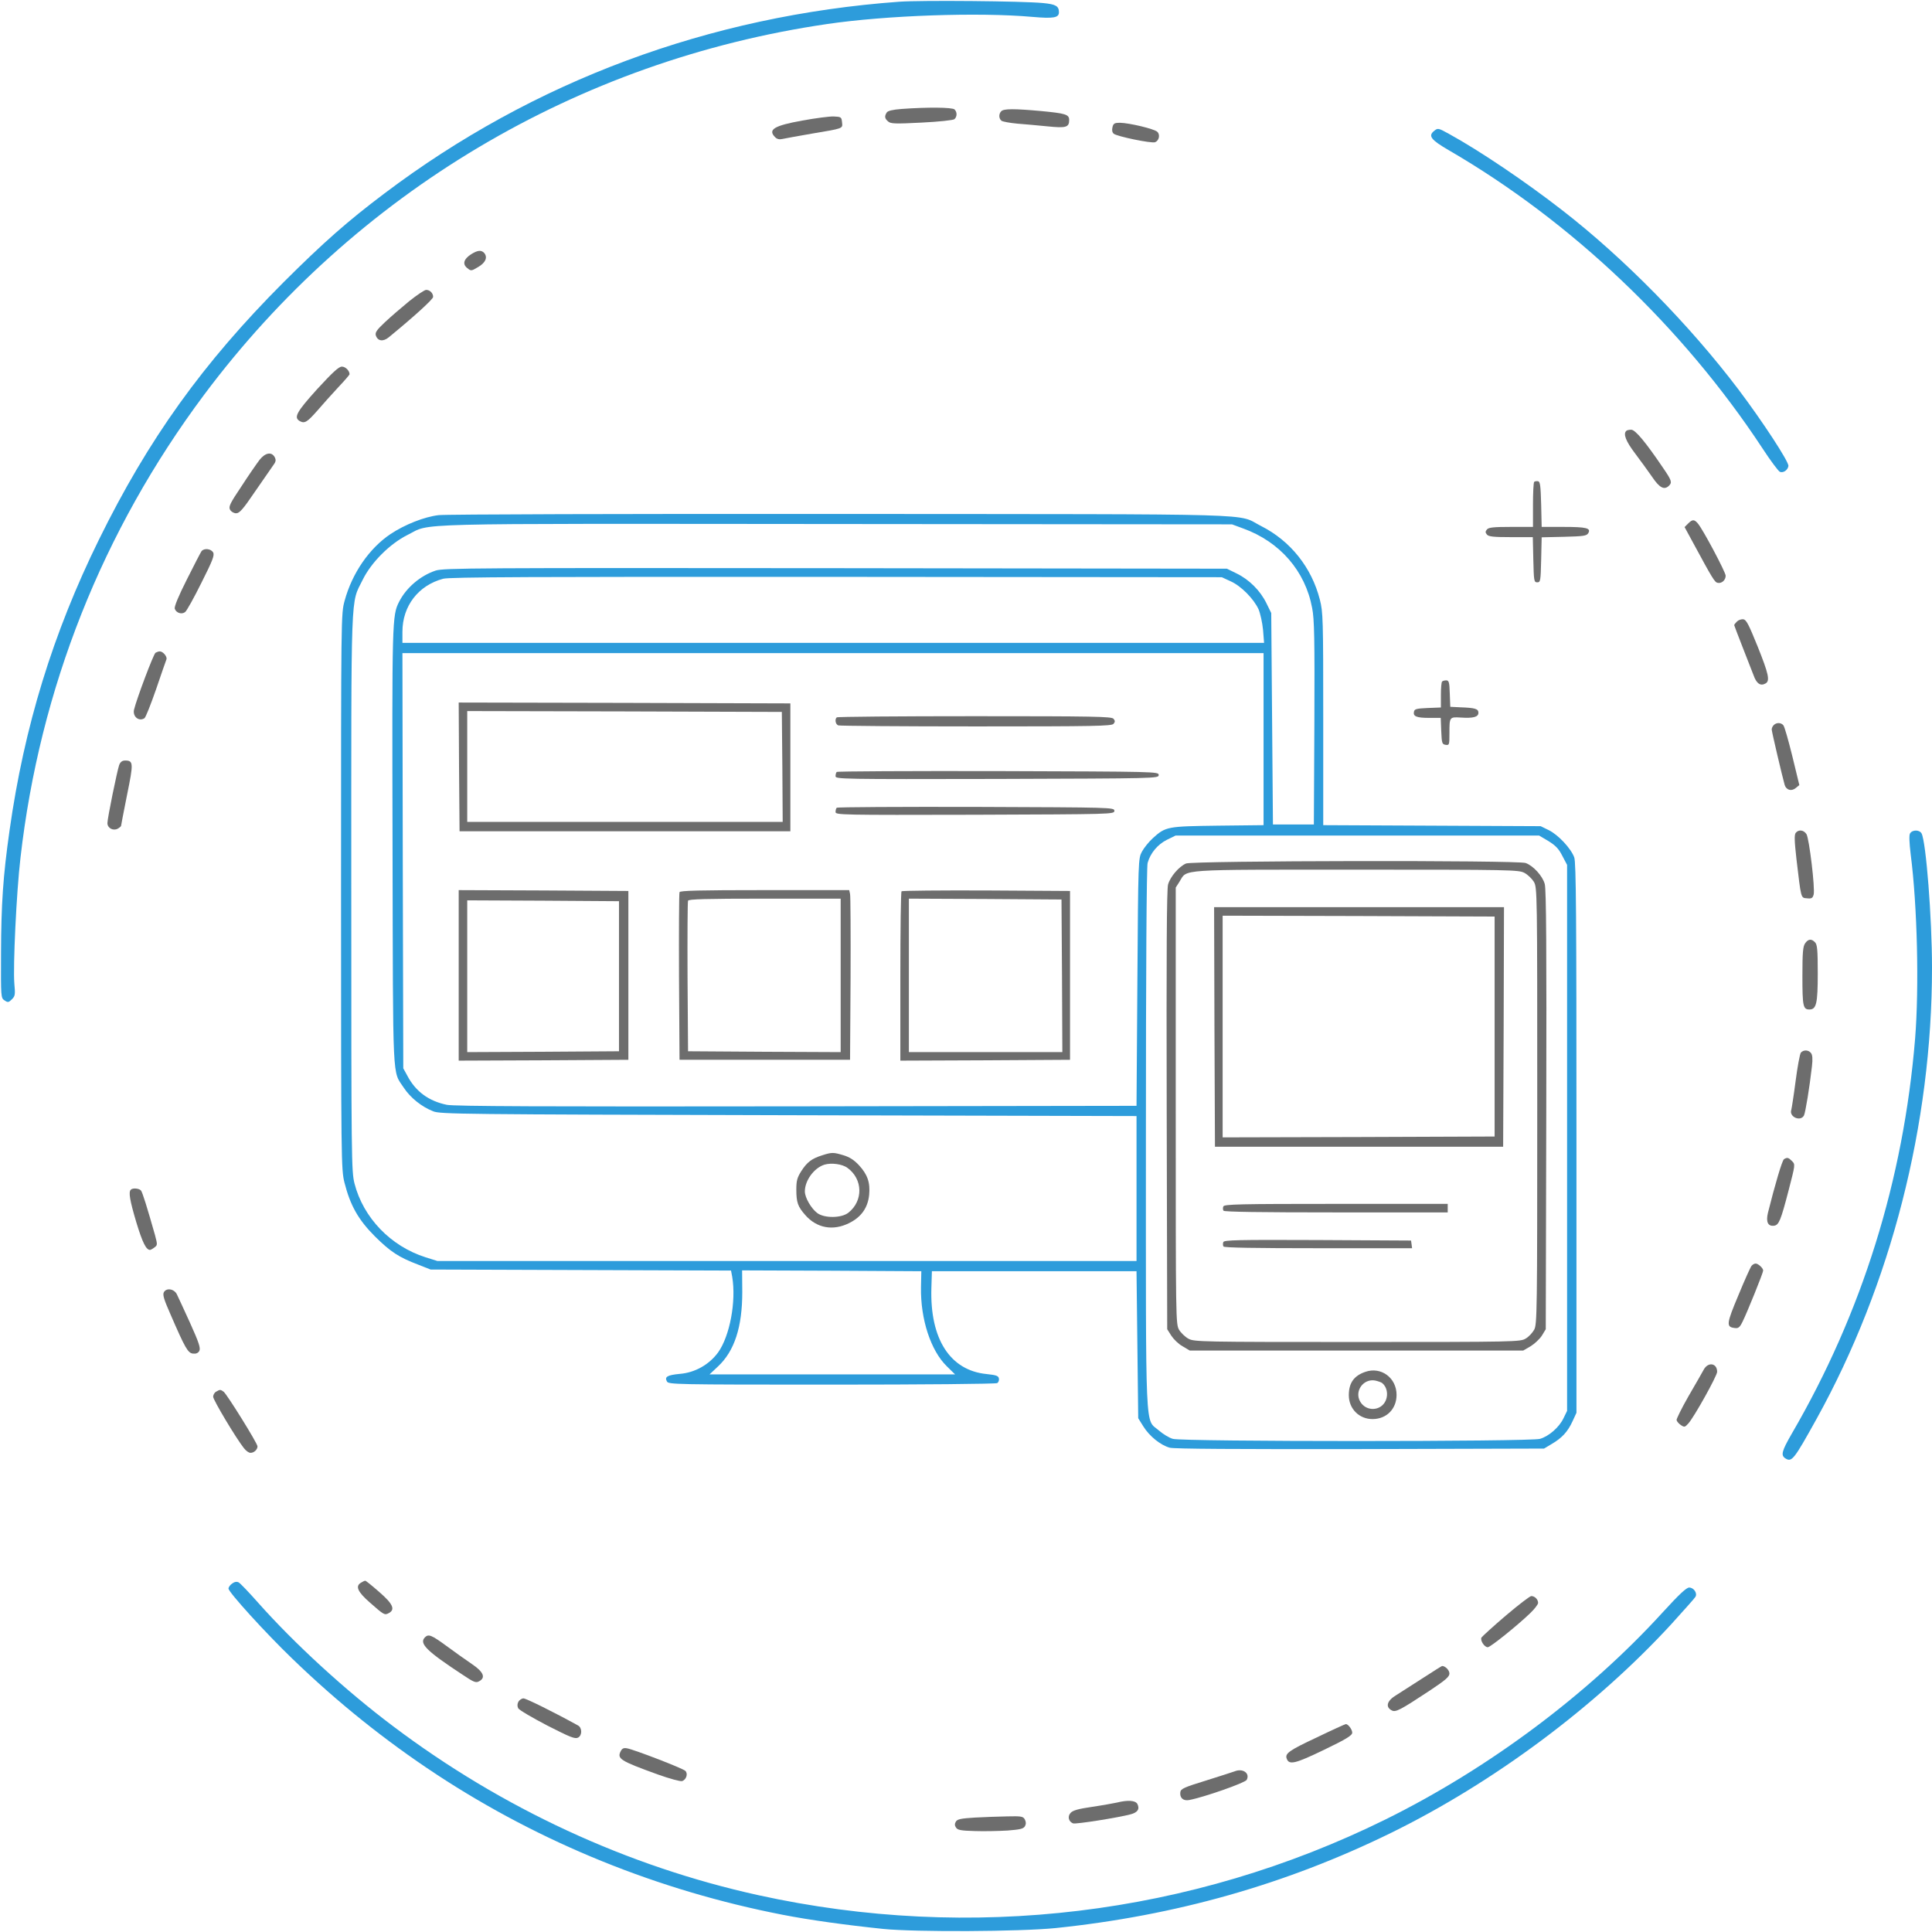 <?xml version="1.0" standalone="no"?>
<!DOCTYPE svg PUBLIC "-//W3C//DTD SVG 20010904//EN"
 "http://www.w3.org/TR/2001/REC-SVG-20010904/DTD/svg10.dtd">
<svg version="1.0" xmlns="http://www.w3.org/2000/svg"
 width="1133pt" height="1133pt" viewBox="0 0 1133 1133"
 preserveAspectRatio="xMidYMid meet">

<g transform="translate(0,1133) scale(0.1,-0.1)" fill="#6d6d6d">
<path d="M5275 11320 c-1115 -81 -2147 -465 -3020 -1124 -218 -164 -358 -288
-591 -520 -474 -475 -794 -921 -1084 -1511 -270 -549 -438 -1096 -524 -1705
-38 -267 -49 -431 -50 -719 -1 -260 -1 -264 21 -278 19 -13 24 -12 43 7 19 19
20 28 14 93 -8 99 12 531 36 736 113 992 481 1918 1077 2716 885 1184 2189
1960 3653 2174 346 51 890 70 1204 42 125 -11 156 -5 156 27 0 36 -18 47 -92
54 -119 12 -714 17 -843 8z" fill="#2D9CDB"/>
<path d="M5287 10691 c-53 -4 -81 -11 -87 -21 -14 -22 -12 -35 8 -52 15 -14
40 -15 196 -7 102 5 185 14 193 20 16 14 17 41 1 57 -13 13 -162 14 -311 3z"/>
<path d="M5872 10678 c-16 -16 -15 -43 1 -56 6 -5 48 -13 92 -17 44 -3 124
-11 178 -16 108 -11 127 -6 127 37 0 33 -20 39 -167 53 -155 14 -216 14 -231
-1z"/>
<path d="M4705 10623 c-166 -30 -204 -53 -159 -98 11 -11 25 -14 42 -10 14 3
90 17 171 31 190 32 183 29 179 67 -3 30 -5 32 -48 34 -25 1 -108 -10 -185
-24z"/>
<path d="M6524 10584 c-4 -16 -2 -30 7 -38 18 -16 222 -58 243 -50 23 9 31 44
13 61 -17 17 -164 52 -219 53 -32 0 -39 -4 -44 -26z"/>
<path d="M8410 10562 c-36 -29 -19 -52 88 -114 718 -417 1370 -1037 1837
-1746 48 -74 95 -136 103 -139 20 -8 46 10 50 34 4 24 -152 262 -293 449 -287
379 -671 770 -1032 1050 -216 168 -484 349 -664 448 -65 36 -67 36 -89 18z" fill="#2D9CDB"/>
<path d="M2763 9839 c-44 -28 -52 -58 -23 -81 22 -18 24 -18 64 6 43 25 57 56
36 82 -17 19 -39 17 -77 -7z"/>
<path d="M2400 9564 c-45 -37 -109 -92 -142 -123 -49 -46 -59 -61 -54 -78 11
-34 43 -38 76 -11 151 124 260 223 260 237 0 22 -19 41 -41 41 -9 0 -54 -30
-99 -66z"/>
<path d="M1860 9048 c-123 -136 -139 -167 -101 -188 28 -15 43 -5 103 63 29
34 83 94 120 134 38 40 68 75 68 78 0 21 -24 45 -45 45 -18 0 -53 -32 -145
-132z"/>
<path d="M9537 8803 c-19 -18 -2 -61 51 -131 32 -42 77 -105 101 -139 43 -64
71 -79 99 -51 19 19 15 31 -35 104 -103 152 -163 224 -187 224 -12 0 -26 -3
-29 -7z"/>
<path d="M1522 8633 c-16 -21 -64 -90 -106 -155 -68 -101 -76 -119 -67 -137 7
-12 22 -21 36 -21 19 0 40 23 109 125 47 68 95 137 106 153 18 24 20 33 11 51
-18 33 -55 27 -89 -16z"/>
<path d="M8997 8504 c-4 -4 -7 -65 -7 -136 l0 -128 -129 0 c-102 0 -131 -3
-141 -15 -10 -12 -10 -18 0 -30 10 -12 39 -15 141 -15 l128 0 3 -132 c3 -125
4 -133 23 -133 19 0 20 8 23 132 l3 132 131 3 c113 3 132 5 142 21 18 30 -10
37 -146 37 l-127 0 -3 132 c-3 110 -6 133 -18 136 -9 1 -19 0 -23 -4z"/>
<path d="M2572 8309 c-84 -10 -198 -55 -282 -111 -124 -83 -225 -229 -269
-391 -21 -77 -21 -81 -21 -1705 0 -1590 1 -1629 20 -1707 34 -134 81 -218 179
-316 91 -90 139 -122 255 -166 l71 -28 881 -3 881 -3 7 -37 c24 -144 -14 -346
-82 -442 -52 -72 -136 -120 -226 -127 -72 -7 -90 -17 -75 -44 9 -18 38 -19
967 -19 526 0 963 4 970 9 8 5 12 17 10 27 -3 16 -16 20 -72 26 -214 21 -333
205 -324 504 l3 99 600 0 600 0 5 -431 5 -431 30 -48 c36 -58 101 -110 155
-125 26 -7 390 -9 1117 -8 l1078 3 45 27 c60 35 94 72 122 133 l23 50 0 1610
c0 1306 -2 1617 -13 1647 -19 52 -93 132 -150 160 l-47 23 -637 3 -638 3 0
623 c0 587 -1 627 -20 700 -48 188 -172 344 -344 431 -151 76 82 69 -2466 71
-1257 1 -2318 -2 -2358 -7z m4718 -78 c216 -78 365 -250 405 -467 13 -65 15
-182 13 -674 l-3 -595 -120 0 -120 0 -5 620 -5 620 -28 57 c-36 74 -101 139
-175 175 l-57 28 -2295 3 c-2112 2 -2298 1 -2345 -14 -90 -30 -172 -100 -214
-182 -42 -82 -42 -103 -39 -1442 3 -1411 -2 -1305 66 -1409 39 -59 104 -111
172 -138 42 -17 159 -18 2085 -23 l2040 -5 0 -425 0 -425 -2050 0 -2050 0 -70
22 c-204 65 -364 231 -416 432 -18 72 -19 132 -19 1710 0 1814 -5 1684 67
1831 50 102 159 211 263 263 144 71 -62 66 2510 64 l2325 -2 65 -24z m-73
-310 c61 -27 136 -103 164 -165 10 -24 22 -78 26 -120 l6 -76 -2527 0 -2526 0
0 65 c0 151 93 272 239 311 36 10 535 12 2306 11 l2260 -2 52 -24z m193 -925
l0 -505 -267 -3 c-298 -4 -307 -5 -383 -74 -23 -21 -51 -56 -63 -78 -22 -41
-22 -45 -27 -766 l-5 -725 -1995 -3 c-1480 -2 -2009 0 -2050 9 -106 22 -183
78 -232 172 l-23 42 -3 1218 -2 1217 2525 0 2525 0 0 -504z m1670 -598 c42
-26 61 -45 82 -87 l28 -53 0 -1601 0 -1601 -21 -43 c-25 -53 -86 -106 -138
-121 -55 -17 -2097 -17 -2153 0 -22 6 -59 29 -83 50 -81 71 -75 -65 -75 1712
0 999 4 1594 10 1615 16 58 59 109 113 136 l51 25 1066 0 1066 0 54 -32z
m-3679 -2618 c-3 -186 57 -370 151 -462 l49 -48 -720 0 -720 0 50 47 c96 90
142 230 142 436 l-1 127 526 -2 525 -3 -2 -95z" fill="#2D9CDB"/>
<path d="M4822 4555 c-61 -19 -89 -40 -123 -93 -24 -38 -29 -56 -29 -108 0
-76 9 -100 52 -149 68 -78 164 -95 259 -47 70 35 108 89 116 164 7 72 -9 120
-60 175 -28 30 -54 47 -90 58 -60 18 -69 18 -125 0z m148 -74 c91 -66 93 -194
5 -263 -41 -32 -140 -33 -182 -2 -36 27 -73 91 -73 127 0 64 54 138 115 157
40 12 104 4 135 -19z"/>
<path d="M2692 6833 l3 -378 970 0 970 0 0 375 0 375 -973 3 -972 2 2 -377z
m1896 0 l2 -323 -925 0 -925 0 0 325 0 325 923 -2 922 -3 3 -322z"/>
<path d="M4907 7123 c-13 -12 -7 -41 9 -47 9 -3 372 -6 809 -6 692 0 794 2
805 15 10 12 10 18 0 30 -11 13 -114 15 -815 15 -441 0 -805 -3 -808 -7z"/>
<path d="M4907 6803 c-4 -3 -7 -15 -7 -25 0 -17 34 -18 948 -16 939 3 947 3
947 23 0 20 -8 20 -941 23 -517 1 -944 -1 -947 -5z"/>
<path d="M4907 6593 c-4 -3 -7 -15 -7 -25 0 -17 30 -18 818 -16 809 3 817 3
817 23 0 20 -8 20 -811 23 -446 1 -814 -1 -817 -5z"/>
<path d="M2690 5610 l0 -500 498 2 497 3 0 495 0 495 -497 3 -498 2 0 -500z
m940 -5 l0 -440 -445 -3 -445 -2 0 445 0 445 445 -2 445 -3 0 -440z"/>
<path d="M3985 6098 c-3 -7 -4 -231 -3 -498 l3 -485 500 0 500 0 3 475 c1 261
0 485 -3 498 l-5 22 -496 0 c-386 0 -496 -3 -499 -12z m945 -488 l0 -450 -447
2 -448 3 -3 435 c-1 239 0 441 3 448 3 9 103 12 450 12 l445 0 0 -450z"/>
<path d="M5287 6103 c-4 -3 -7 -228 -7 -500 l0 -493 498 2 497 3 0 495 0 495
-491 3 c-270 1 -494 -1 -497 -5z m941 -495 l2 -448 -450 0 -450 0 0 450 0 450
448 -2 447 -3 3 -447z"/>
<path d="M6955 6266 c-41 -18 -92 -77 -105 -123 -8 -27 -10 -415 -8 -1323 l3
-1285 24 -38 c13 -20 42 -49 66 -62 l42 -25 978 0 978 0 43 25 c23 14 53 42
66 62 l23 38 3 1285 c2 937 0 1296 -9 1326 -12 46 -67 107 -112 123 -45 17
-1953 14 -1992 -3z m1985 -55 c19 -10 44 -34 55 -52 20 -34 20 -52 20 -1314 0
-1213 -1 -1282 -18 -1313 -10 -18 -32 -42 -50 -52 -31 -19 -57 -20 -987 -20
-913 0 -957 1 -990 19 -19 10 -44 34 -55 52 -20 34 -20 52 -20 1314 l0 1280
23 36 c45 73 -20 69 1037 69 908 0 952 -1 985 -19z"/>
<path d="M7122 5308 l3 -703 845 0 845 0 3 703 2 702 -850 0 -850 0 2 -702z
m1643 2 l0 -645 -797 -3 -798 -2 0 650 0 650 798 -2 797 -3 0 -645z"/>
<path d="M7174 4255 c-3 -8 -3 -19 1 -25 4 -7 215 -10 661 -10 l654 0 0 25 0
25 -655 0 c-564 0 -656 -2 -661 -15z"/>
<path d="M7174 4046 c-3 -8 -3 -20 1 -26 4 -7 184 -10 556 -10 l550 0 -3 23
-3 22 -548 3 c-473 2 -548 0 -553 -12z"/>
<path d="M8007 3285 c-67 -23 -97 -65 -97 -137 0 -80 61 -141 141 -140 81 1
139 60 139 142 0 100 -91 167 -183 135z m99 -66 c27 -22 36 -65 21 -101 -27
-64 -115 -68 -150 -8 -36 61 18 137 88 124 17 -4 35 -10 41 -15z"/>
<path d="M9900 8260 l-21 -21 50 -92 c114 -211 127 -232 144 -235 24 -5 47 16
47 42 -1 22 -133 271 -163 306 -21 25 -32 25 -57 0z"/>
<path d="M1182 8098 c-5 -7 -44 -82 -86 -166 -50 -99 -75 -160 -71 -172 8 -25
42 -35 61 -19 9 7 52 84 95 171 66 131 78 162 69 178 -12 22 -52 27 -68 8z"/>
<path d="M10186 7685 c-9 -9 -16 -18 -16 -21 0 -2 22 -59 48 -126 27 -68 56
-144 66 -169 17 -48 40 -64 70 -47 27 15 18 56 -47 218 -51 126 -66 156 -83
158 -12 2 -29 -4 -38 -13z"/>
<path d="M912 7502 c-12 -8 -111 -271 -126 -334 -9 -40 28 -71 61 -50 7 4 37
80 68 169 30 89 58 168 61 176 6 16 -20 47 -39 47 -7 0 -18 -4 -25 -8z"/>
<path d="M8457 7333 c-4 -3 -7 -39 -7 -79 l0 -73 -77 -3 c-67 -3 -78 -6 -81
-22 -6 -27 15 -36 90 -36 l67 0 3 -77 c3 -72 5 -78 26 -81 21 -3 22 0 22 66 0
97 0 98 66 94 73 -5 104 3 104 28 0 23 -19 29 -105 32 l-60 3 -3 78 c-2 66 -5
77 -21 77 -10 0 -21 -3 -24 -7z"/>
<path d="M10402 7078 c-7 -7 -12 -18 -12 -26 0 -12 61 -272 76 -325 9 -30 39
-39 64 -19 l22 18 -41 169 c-23 93 -46 175 -53 182 -13 16 -40 17 -56 1z"/>
<path d="M699 6844 c-12 -34 -69 -312 -69 -341 0 -29 33 -47 60 -33 11 6 20
14 20 17 0 4 16 85 35 181 38 186 38 202 -11 202 -17 0 -28 -8 -35 -26z"/>
<path d="M10531 6446 c-9 -11 -8 -46 4 -153 28 -236 25 -228 62 -231 27 -3 33
1 39 22 9 37 -26 327 -42 354 -16 25 -46 29 -63 8z"/>
<path d="M11201 6442 c-6 -11 -4 -54 4 -122 39 -302 50 -780 26 -1080 -68
-830 -311 -1609 -723 -2317 -60 -104 -66 -128 -37 -146 37 -23 50 -6 182 232
437 789 677 1727 677 2646 0 291 -35 738 -61 787 -12 23 -55 23 -68 0z" fill="#2D9CDB"/>
<path d="M10586 5798 c-13 -18 -16 -55 -16 -193 0 -176 4 -195 41 -195 41 0
49 35 49 212 0 138 -3 169 -16 182 -21 22 -40 20 -58 -6z"/>
<path d="M10561 5157 c-6 -8 -20 -83 -31 -168 -11 -85 -23 -160 -25 -167 -15
-41 53 -72 74 -34 9 18 33 166 47 289 5 44 3 67 -6 78 -15 19 -44 19 -59 2z"/>
<path d="M10462 4532 c-11 -7 -53 -150 -94 -314 -13 -54 0 -81 36 -76 28 4 39
30 85 207 39 151 40 152 20 172 -21 21 -28 23 -47 11z"/>
<path d="M767 4353 c-14 -14 -6 -62 33 -193 36 -118 57 -160 80 -160 3 0 15 6
25 14 19 14 19 16 4 73 -46 162 -73 249 -82 261 -10 13 -49 17 -60 5z"/>
<path d="M10272 3907 c-6 -7 -41 -84 -77 -172 -71 -169 -73 -187 -22 -193 21
-3 29 3 45 35 26 51 122 289 122 302 0 14 -29 41 -44 41 -8 0 -18 -6 -24 -13z"/>
<path d="M961 3752 c-8 -15 0 -42 38 -128 87 -201 103 -229 133 -232 18 -2 30
3 37 16 8 16 -2 48 -54 163 -36 79 -71 155 -78 169 -16 32 -61 39 -76 12z"/>
<path d="M9992 3299 c-9 -17 -50 -88 -90 -157 -40 -70 -71 -133 -70 -140 2 -8
13 -21 25 -29 21 -14 24 -13 44 9 35 39 169 280 169 303 0 51 -52 60 -78 14z"/>
<path d="M1268 3169 c-10 -5 -18 -19 -18 -30 0 -19 134 -243 180 -301 12 -16
29 -28 39 -28 21 0 41 19 41 38 0 18 -177 302 -198 320 -19 14 -22 14 -44 1z"/>
<path d="M1362 2044 c-12 -8 -22 -22 -22 -30 0 -21 216 -259 375 -412 265
-256 543 -479 845 -678 610 -401 1300 -681 2030 -823 159 -31 369 -60 590 -83
189 -19 802 -16 1010 5 704 73 1350 256 1965 557 602 295 1199 739 1646 1225
73 81 138 153 142 161 12 21 -10 54 -37 54 -16 0 -58 -39 -154 -144 -439 -482
-1022 -917 -1627 -1216 -1139 -562 -2432 -718 -3678 -444 -768 169 -1503 509
-2142 991 -282 212 -580 486 -793 726 -53 60 -103 112 -112 117 -11 6 -24 4
-38 -6z" fill="#2D9CDB"/>
<path d="M2118 2049 c-36 -20 -21 -54 50 -116 84 -74 87 -76 112 -63 39 21 25
54 -56 124 -41 36 -78 66 -82 66 -4 0 -15 -5 -24 -11z"/>
<path d="M8830 1855 c-74 -63 -137 -121 -142 -128 -9 -17 17 -57 37 -57 15 0
171 125 248 199 26 25 47 52 47 61 0 20 -19 40 -40 40 -8 0 -76 -52 -150 -115z"/>
<path d="M2492 1728 c-36 -36 10 -81 225 -222 61 -41 74 -46 92 -36 41 21 27
55 -41 101 -35 24 -102 71 -149 106 -89 65 -106 72 -127 51z"/>
<path d="M8344 1489 c-60 -38 -130 -83 -156 -100 -54 -32 -65 -69 -27 -89 23
-13 47 -1 227 118 90 60 112 79 112 98 0 19 -24 44 -43 44 -2 0 -53 -32 -113
-71z"/>
<path d="M3040 1350 c-7 -13 -7 -26 -1 -38 5 -10 82 -55 170 -101 137 -70 163
-80 181 -71 25 13 24 58 0 71 -141 78 -305 159 -320 159 -10 0 -24 -9 -30 -20z"/>
<path d="M7722 1141 c-162 -76 -188 -94 -176 -125 14 -38 50 -29 218 52 133
64 166 85 166 101 0 19 -25 52 -38 50 -4 0 -81 -35 -170 -78z"/>
<path d="M3641 1062 c-24 -46 -7 -57 216 -138 70 -25 133 -42 143 -39 25 8 36
44 19 60 -15 15 -298 124 -341 132 -19 4 -29 0 -37 -15z"/>
<path d="M7240 942 c-8 -3 -82 -27 -165 -53 -130 -40 -150 -49 -153 -68 -5
-34 17 -54 52 -47 86 16 328 101 337 118 21 39 -23 70 -71 50z"/>
<path d="M6550 759 c-19 -4 -84 -16 -145 -25 -83 -12 -114 -21 -127 -36 -19
-21 -11 -51 15 -61 15 -6 267 34 337 53 42 11 55 31 40 61 -12 21 -56 24 -120
8z"/>
<path d="M5716 671 c-79 -5 -101 -9 -110 -23 -8 -13 -8 -23 0 -35 9 -15 29
-19 110 -21 54 -2 141 0 192 3 76 6 94 10 103 26 7 13 6 25 -1 39 -10 18 -20
20 -103 18 -51 -1 -137 -4 -191 -7z"/>
</g>
</svg>
